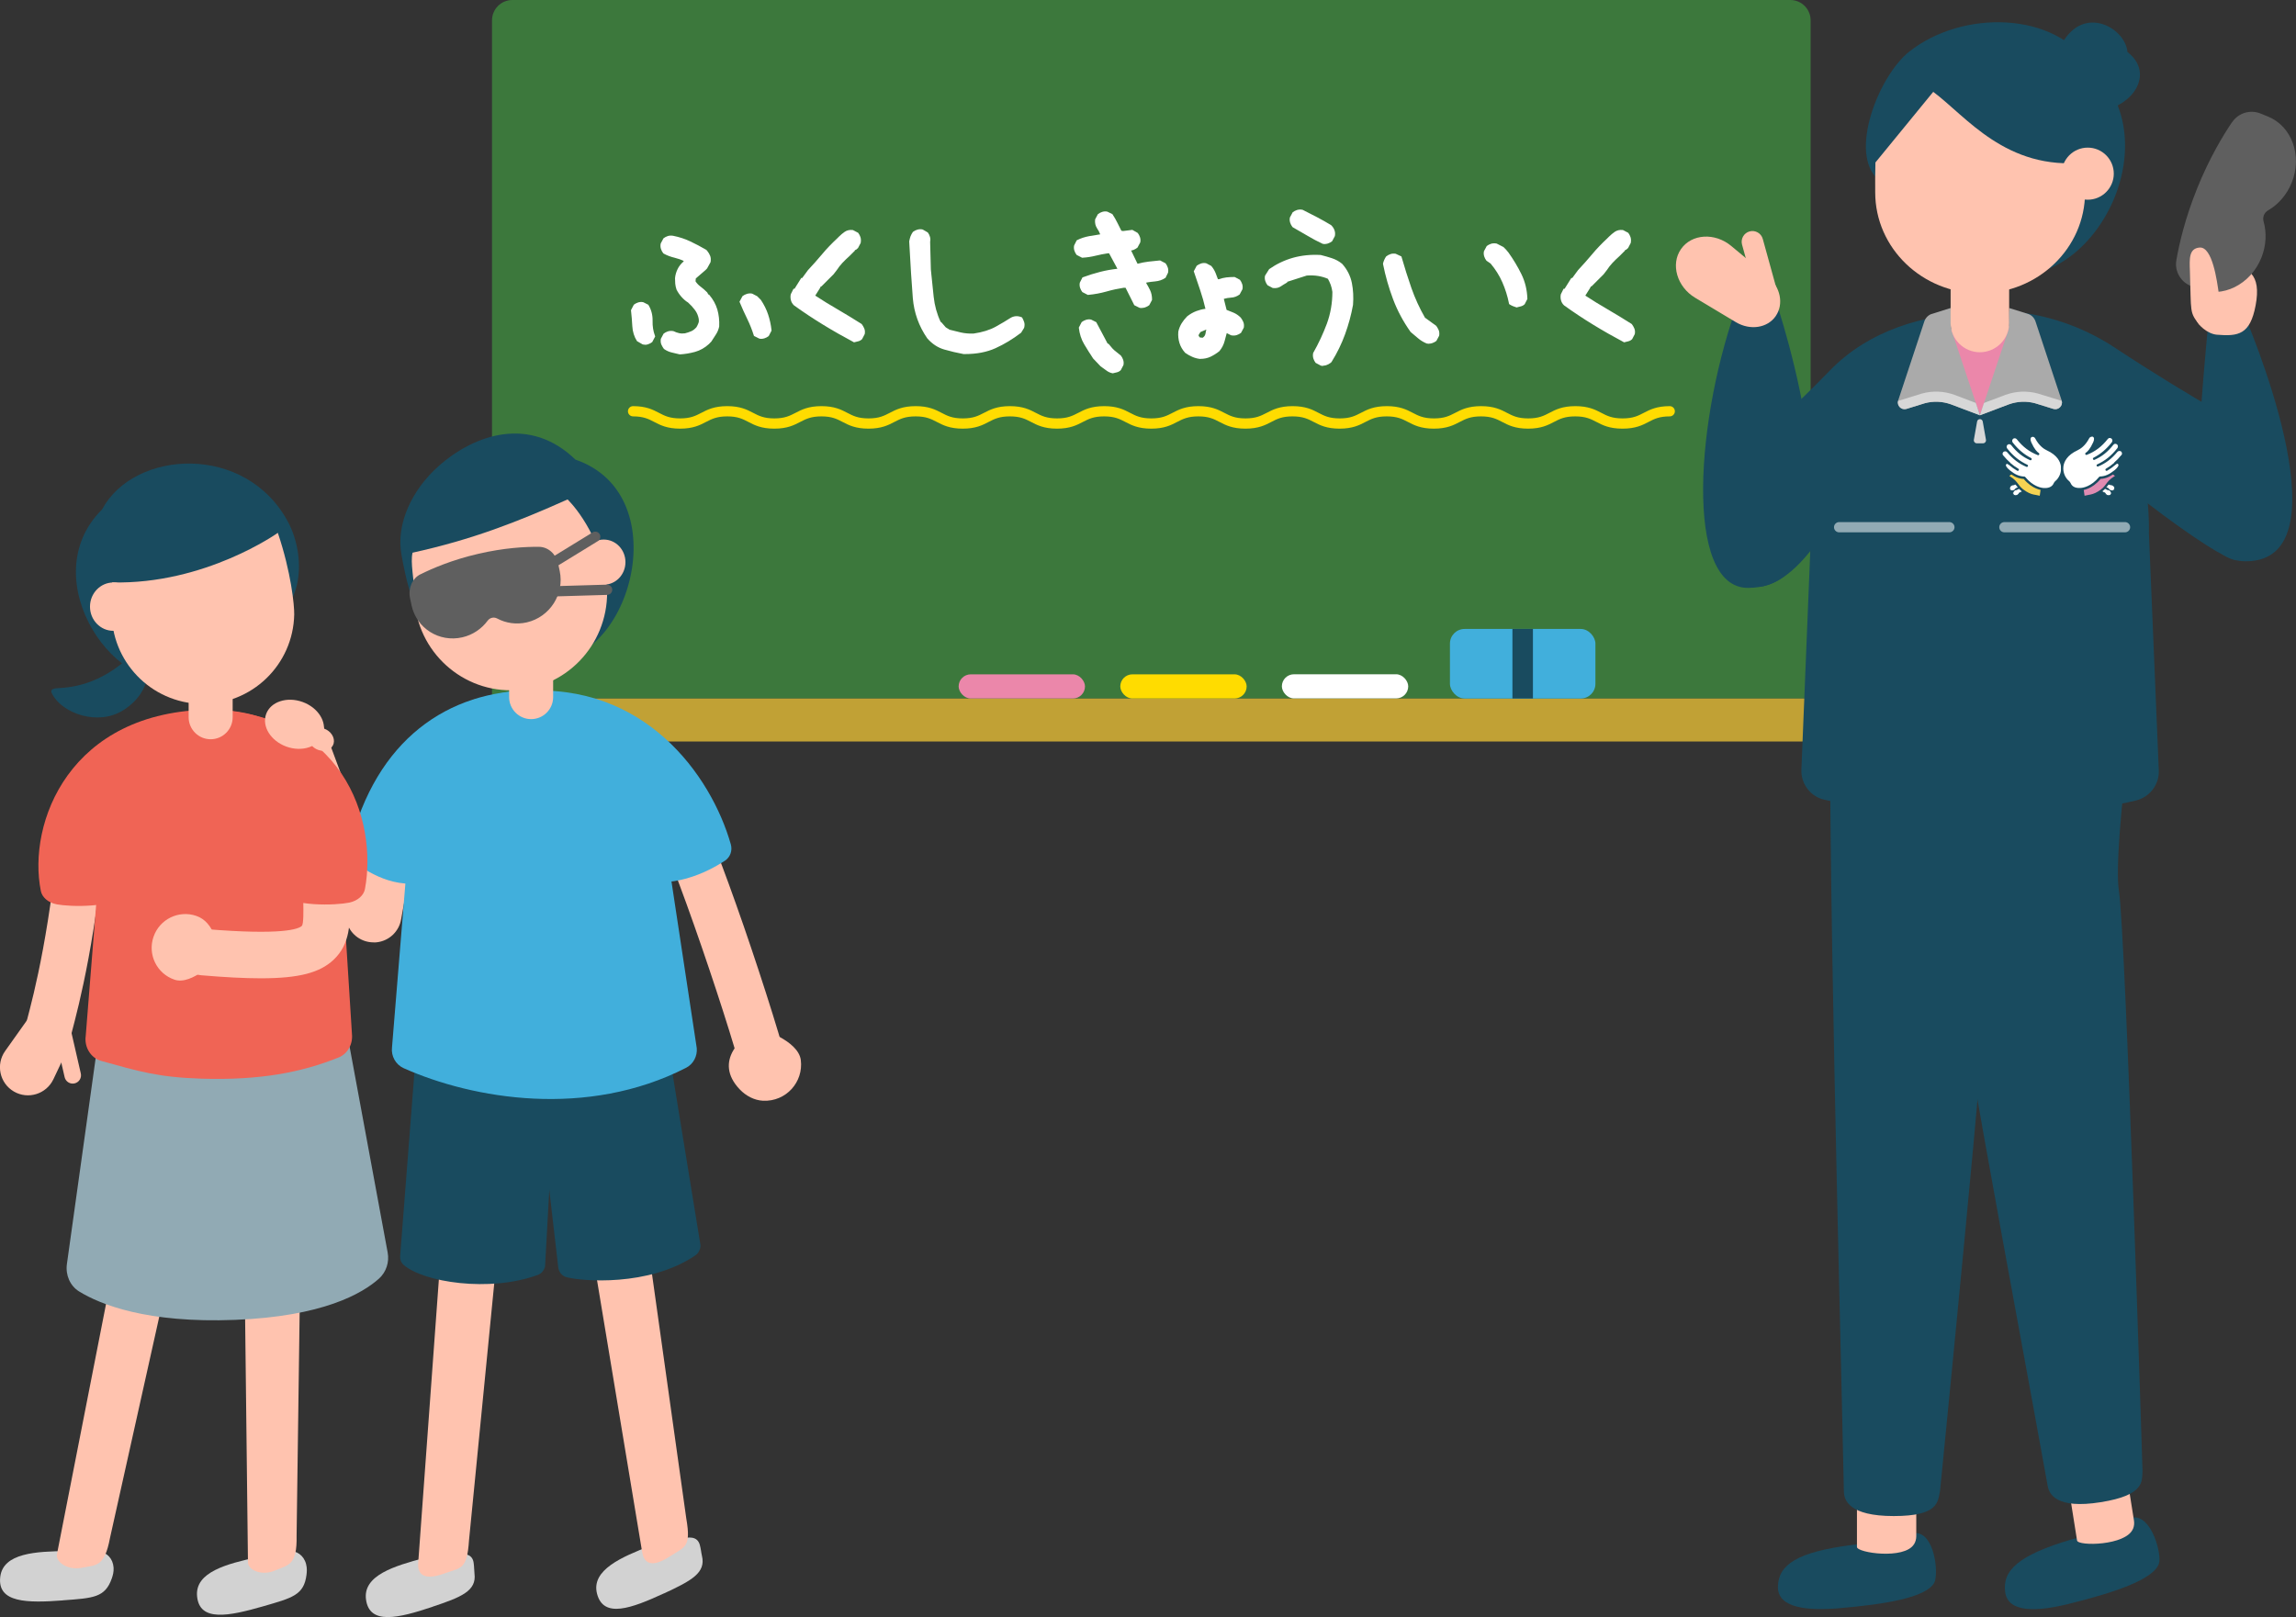 <?xml version="1.0" encoding="UTF-8"?>
<svg xmlns="http://www.w3.org/2000/svg" xmlns:xlink="http://www.w3.org/1999/xlink" id="_レイヤー_2" data-name="レイヤー_2" viewBox="0 0 318.16 224.12">
  <rect x="0" y="0" width="318.16" height="224.12" fill="#333333" stroke="none"/>
  <defs>
    <style>
      .cls-1 {
        fill: none;
      }

      .cls-2 {
        fill: #eb87aa;
      }

      .cls-3 {
        fill: #c1a135;
      }

      .cls-4 {
        fill: #ffc3af;
      }

      .cls-5 {
        fill: #5f5f5f;
      }

      .cls-6 {
        fill: #d2d2d2;
      }

      .cls-7 {
        fill: #aaa;
      }

      .cls-8 {
        fill: #f5d352;
      }

      .cls-9 {
        fill: #f06455;
      }

      .cls-10 {
        clip-path: url(#clippath-1);
      }

      .cls-11 {
        fill: #41afdc;
      }

      .cls-12 {
        fill: #d7d7d7;
      }

      .cls-13 {
        fill: #3c783c;
      }

      .cls-14 {
        fill: #fff;
      }

      .cls-15 {
        fill: #df8bb1;
      }

      .cls-16 {
        fill: #194b5f;
      }

      .cls-17 {
        fill: #91aab4;
      }

      .cls-18 {
        clip-path: url(#clippath);
      }

      .cls-19 {
        fill: #ffdc00;
      }
    </style>
    <clipPath id="clippath">
      <path class="cls-1" d="M274.36,57.55l-3.92-11.73c-.05-.18-.07-.37-.08-.56l-.06-2.57-2.71.85c-.47.19-.82.6-.96,1.09l-3.61,10.91c-.19.69.45,1.33,1.14,1.14l2.55-.79c1.2-.33,2.47-.27,3.64.15l4.02,1.52Z"></path>
    </clipPath>
    <clipPath id="clippath-1">
      <path class="cls-1" d="M274.36,57.55l3.92-11.73c.05-.18.07-.37.08-.56l.06-2.57,2.71.85c.47.19.82.6.96,1.09l3.61,10.91c.19.69-.45,1.33-1.14,1.14l-2.55-.79c-1.2-.33-2.47-.27-3.64.15l-4.02,1.52Z"></path>
    </clipPath>
  </defs>
  <g id="_イラスト" data-name="イラスト">
    <g>
      <g>
        <g>
          <path class="cls-13" d="M68.19,0h182.71v93.99c0,1.56-1.26,2.82-2.82,2.82H71c-1.56,0-2.82-1.26-2.82-2.82V0h0Z" transform="translate(319.08 96.81) rotate(-180)"></path>
          <rect class="cls-3" x="63.77" y="96.81" width="191.55" height="5.96" rx="2.82" ry="2.82"></rect>
          <g>
            <g>
              <path class="cls-14" d="M89.13,47.53l-.68-.37c-.37-.58-.58-1.24-.62-1.98-.04-.74-.1-1.47-.19-2.17l.31-.62c.17-.12.34-.22.53-.28s.38-.07.59-.03l.62.31c.37.62.55,1.31.53,2.08-.02.76.09,1.48.34,2.14l-.31.62c-.17.12-.34.22-.53.28-.19.06-.38.07-.59.03ZM94.21,48.89c-.37-.08-.73-.17-1.08-.25-.35-.08-.67-.23-.96-.43-.12-.17-.23-.34-.31-.53-.08-.19-.1-.4-.06-.65l.31-.62c.17-.12.34-.22.53-.28s.4-.07.65-.03c.25.12.51.22.77.28s.57.07.9.03c.33-.08.64-.19.93-.31s.56-.33.81-.62c.12-.21.23-.41.31-.62.08-.21.1-.43.06-.68-.08-.5-.27-.94-.56-1.33-.29-.39-.62-.75-.99-1.08-.33-.21-.63-.46-.9-.77-.27-.31-.49-.63-.65-.96-.08-.25-.13-.5-.16-.74-.02-.25-.03-.5-.03-.74.04-.41.15-.81.34-1.18.19-.37.44-.7.77-.99l.19-.31c-.46-.25-.95-.43-1.49-.56-.54-.12-1.03-.31-1.49-.56-.12-.17-.22-.34-.28-.53-.06-.19-.07-.39-.03-.62l.31-.62c.17-.12.34-.22.53-.28s.4-.07.65-.03c.83.17,1.6.42,2.32.76.72.34,1.43.72,2.14,1.13v.12h.12c.17.21.29.41.37.62.08.21.1.45.06.74l-.43.81-.25.25-1.36,1.18-.06.56c.21.33.46.61.77.84.31.23.61.49.9.77l.19.37h.12c.5.58.85,1.22,1.05,1.92.21.7.29,1.47.25,2.29-.08.37-.23.71-.43,1.02-.21.31-.41.63-.62.96l-.31.31c-.54.5-1.15.84-1.83,1.02-.68.19-1.37.3-2.08.34ZM105.27,46.72l-.62-.31c-.25-.78-.55-1.55-.91-2.29-.36-.74-.71-1.51-1.04-2.29l.31-.62c.17-.12.35-.22.54-.28.2-.06.4-.07.6-.03l.62.31.5.5c.41.62.73,1.27.96,1.95.23.68.38,1.39.46,2.14l-.31.62c-.17.12-.34.22-.53.28-.19.06-.38.07-.59.03Z"></path>
              <path class="cls-14" d="M94.19,49.11h-.03c-.37-.09-.74-.17-1.09-.26-.38-.09-.72-.25-1.04-.47l-.05-.05c-.13-.18-.24-.37-.33-.57-.1-.23-.12-.49-.08-.77l.02-.06.37-.69c.18-.14.38-.24.59-.31.22-.07.47-.09.75-.04l.06.02c.23.12.48.2.73.26.24.06.52.07.82.03.29-.07.59-.17.87-.29.26-.11.5-.3.73-.56.1-.17.2-.37.27-.56.07-.17.08-.36.05-.57-.08-.46-.25-.88-.52-1.24-.28-.38-.6-.73-.96-1.05-.32-.19-.64-.47-.92-.79-.28-.32-.51-.66-.68-1-.1-.29-.15-.56-.18-.82-.02-.25-.03-.51-.03-.76.04-.46.17-.88.36-1.27s.46-.73.8-1.03l.05-.09c-.38-.19-.8-.33-1.24-.44-.55-.13-1.07-.32-1.54-.58l-.07-.06c-.14-.18-.24-.38-.31-.59-.07-.22-.09-.46-.04-.72l.02-.06.37-.69c.18-.14.38-.24.59-.31.22-.07.47-.09.75-.04.85.17,1.65.43,2.38.78.72.34,1.44.72,2.16,1.14l.1.06v.03s.08.08.08.08c.18.22.31.45.4.67.1.24.12.53.07.85l-.02.07-.47.85-.25.25-1.31,1.13-.04.4c.18.28.41.52.68.72.31.23.62.5.92.8l.04.05.13.26h.09l.06.07c.51.6.88,1.27,1.1,2,.21.72.3,1.52.26,2.36-.09.43-.25.8-.47,1.13-.21.31-.41.63-.62.96l-.34.35c-.57.52-1.21.88-1.92,1.08-.69.19-1.41.31-2.12.35h-.03ZM92.32,48.06c.26.18.55.31.86.38.34.08.69.16,1.05.24.67-.04,1.35-.15,2-.33.64-.18,1.23-.5,1.74-.97l.3-.3c.18-.29.39-.62.59-.93.19-.29.33-.61.4-.95.03-.76-.05-1.51-.25-2.19-.19-.64-.51-1.24-.95-1.77h-.16l-.23-.46c-.27-.27-.56-.52-.85-.73-.33-.24-.61-.54-.83-.9l-.04-.06.08-.71,1.64-1.45.4-.74c.03-.23.01-.44-.05-.6-.06-.16-.16-.32-.28-.49h-.23v-.21c-.67-.39-1.35-.75-2.02-1.06-.7-.33-1.47-.58-2.28-.74-.2-.03-.39-.03-.54.02-.15.05-.29.12-.43.22l-.27.55c-.03.18-.02.34.03.48.05.15.12.3.22.43.42.23.89.4,1.39.51.55.13,1.07.32,1.54.58l.19.1-.34.55c-.31.27-.55.58-.72.93-.17.35-.28.72-.32,1.1,0,.22.01.46.03.7.02.23.07.46.14.69.15.29.35.59.61.89.25.29.54.54.85.73.41.36.75.74,1.05,1.14.31.42.51.9.6,1.42.05.29.02.55-.08.8-.08.21-.19.43-.32.65-.29.34-.59.57-.9.71-.3.13-.62.24-.96.32-.38.05-.71.04-1-.03-.27-.06-.54-.16-.79-.28-.2-.03-.38-.02-.52.03-.15.05-.29.12-.43.22l-.27.54c-.03.19-.01.36.05.5.07.16.16.31.27.46ZM89.37,47.77c-.09,0-.19,0-.28-.03l-.06-.02-.76-.44c-.39-.61-.61-1.31-.65-2.08-.04-.74-.1-1.47-.18-2.16v-.06s.39-.75.39-.75c.18-.14.38-.24.59-.31.22-.07.46-.09.7-.04l.05.02.67.34.03.05c.39.65.58,1.39.56,2.19-.02.73.09,1.43.33,2.06l.03.09-.41.78c-.18.14-.38.24-.59.31-.13.04-.27.07-.41.07ZM89.2,47.33c.16.03.3.02.45-.03.15-.05.29-.12.43-.22l.25-.49c-.23-.66-.34-1.37-.32-2.13.02-.7-.14-1.34-.47-1.91l-.54-.27c-.16-.03-.31-.02-.45.03-.15.05-.29.12-.43.22l-.26.52c.08.68.14,1.39.18,2.12.04.68.23,1.3.56,1.83l.6.33ZM105.51,46.96c-.09,0-.19,0-.28-.03l-.05-.02-.7-.35-.03-.09c-.24-.76-.54-1.52-.9-2.26-.37-.75-.72-1.53-1.04-2.3l-.04-.09.42-.78c.18-.14.39-.24.61-.31.23-.07.47-.08.71-.04l.05.02.67.35.5.5c.45.67.78,1.34,1.01,2.03.23.69.39,1.43.47,2.18v.06s-.39.75-.39.75c-.18.14-.38.24-.59.31-.13.04-.27.07-.41.07ZM105.34,46.52c.16.03.31.02.45-.03.15-.05.29-.12.43-.22l.26-.52c-.08-.7-.23-1.39-.45-2.03-.22-.66-.54-1.3-.94-1.9l-.45-.44-.56-.28c-.16-.03-.32-.02-.47.03-.16.05-.3.12-.44.22l-.24.49c.31.74.65,1.47,1,2.19.35.73.66,1.48.9,2.23l.51.26Z"></path>
            </g>
            <g>
              <path class="cls-14" d="M118.37,47.22c-1.4-.74-2.8-1.54-4.18-2.39-1.38-.85-2.74-1.74-4.06-2.69-.17-.17-.28-.36-.34-.59-.06-.23-.07-.46-.03-.71l.31-.62h.12l.93-1.49h.12l.87-1.18c.66-.7,1.31-1.44,1.95-2.2.64-.76,1.33-1.49,2.08-2.17l.25-.25c.25-.25.51-.46.77-.65.27-.19.59-.26.96-.22l.62.31c.12.17.22.34.28.53.06.19.07.41.03.68l-.31.62-.19.19-.31.12v.12l-.43.43-.25.25c-.37.33-.7.65-.99.96-.29.31-.56.65-.8,1.02l-.43.56-.43.43-.43.43-.43.43-.31.31h-.12l-.19.37-.74,1.18c1.07.7,2.16,1.37,3.25,2.01,1.09.64,2.2,1.31,3.31,2.01.12.17.23.34.31.53.08.19.1.4.06.65l-.31.62c-.12.12-.27.21-.43.25-.17.04-.33.08-.5.12Z"></path>
              <path class="cls-14" d="M118.35,47.45l-.07-.04c-1.41-.75-2.82-1.55-4.19-2.39-1.38-.84-2.75-1.75-4.07-2.7-.22-.21-.35-.44-.42-.7-.07-.26-.08-.53-.03-.8l.02-.06.37-.74h.14l.93-1.49h.13l.8-1.09c.67-.71,1.32-1.45,1.96-2.21.64-.77,1.35-1.5,2.09-2.19l.24-.24c.26-.26.53-.48.8-.67.31-.21.68-.3,1.1-.25l.07.02.7.37c.14.19.24.38.31.59.07.22.09.47.04.78l-.02.06-.35.67-.26.23-.18.07v.07l-.74.74c-.38.34-.71.66-.99.96-.28.3-.54.63-.78,1l-.44.57-1.69,1.69h-.08l-.13.25-.64,1.02c1.01.66,2.04,1.3,3.07,1.89,1.08.63,2.2,1.31,3.32,2.02l.06.05c.13.18.25.37.33.57.1.22.13.48.08.77l-.02.06-.35.67c-.15.15-.33.25-.53.3l-.57.14ZM109.97,40.9c-.03.2-.02.4.03.59.05.19.15.35.29.49,1.29.92,2.65,1.83,4.02,2.66,1.34.82,2.72,1.61,4.1,2.34l.42-.1c.12-.03.22-.09.31-.17l.28-.56c.03-.19.01-.36-.05-.5-.07-.16-.16-.31-.26-.46-1.11-.7-2.21-1.37-3.27-1.99-1.09-.64-2.19-1.31-3.26-2.02l-.17-.11.85-1.35.23-.47h.17l1.55-1.55.42-.54c.25-.37.52-.72.82-1.04.29-.31.63-.64,1-.97l.61-.65v-.14l.4-.16.13-.13.28-.56c.03-.22.02-.41-.03-.55-.05-.15-.12-.29-.22-.43l-.54-.27c-.31-.03-.56.03-.78.18-.26.18-.51.39-.75.63l-.25.25c-.74.68-1.43,1.4-2.06,2.15-.64.77-1.3,1.51-1.96,2.21l-.92,1.24h-.11l-.93,1.49h-.11l-.24.47Z"></path>
            </g>
            <g>
              <path class="cls-14" d="M133.55,48.86c-.91-.17-1.79-.37-2.65-.62-.86-.25-1.61-.74-2.25-1.49-1.14-1.65-1.79-3.47-1.95-5.45-.17-1.98-.33-4.6-.5-7.87.04-.21.1-.41.17-.6.07-.2.17-.38.29-.54.17-.12.34-.21.54-.26.2-.05.39-.06.57-.02l.62.34c.12.17.21.35.26.54.05.2.06.39.02.57l.09,3.9c.12,1.26.25,2.52.39,3.79.13,1.27.47,2.47,1.01,3.61l.12.06.46.53c.08.12.2.22.34.29.14.07.27.15.37.23.54.14,1.08.28,1.64.4.56.12,1.16.18,1.8.16,1.28-.19,2.34-.52,3.19-.99s1.5-.86,1.95-1.16c.45-.3.93-.35,1.42-.14.1.19.19.37.25.56.06.19.06.4,0,.65l-.34.59c-1.14.87-2.31,1.57-3.52,2.12-1.21.55-2.65.81-4.32.79Z"></path>
              <path class="cls-14" d="M133.73,49.07c-.06,0-.12,0-.18,0h-.04c-.91-.17-1.81-.38-2.67-.63-.89-.26-1.68-.78-2.35-1.55-1.17-1.69-1.83-3.56-2-5.57-.16-1.98-.33-4.63-.5-7.87.05-.27.11-.48.18-.69.08-.21.19-.41.32-.6l.04-.04c.19-.14.39-.24.62-.3.23-.06.45-.07.67-.02l.06.02.69.4c.14.19.24.39.3.61.06.23.07.45.02.67l.1,3.85c.12,1.24.25,2.51.39,3.78.13,1.22.45,2.38.96,3.47l.12.08.46.53c.08.12.17.19.28.25.14.07.27.15.37.23.52.14,1.05.27,1.59.39.54.12,1.13.17,1.74.15,1.23-.18,2.27-.5,3.09-.96.84-.47,1.5-.86,1.94-1.15.51-.34,1.06-.39,1.62-.16l.07.03.04.06c.11.2.2.4.26.59.07.22.08.48,0,.77l-.02.05-.4.65c-1.14.87-2.34,1.6-3.56,2.15-1.19.54-2.61.81-4.23.81ZM133.57,48.65c1.63.03,3.04-.24,4.21-.77,1.17-.53,2.33-1.23,3.44-2.07l.3-.53c.04-.19.04-.36,0-.5-.05-.15-.12-.3-.2-.46-.4-.15-.79-.1-1.16.15-.46.3-1.1.68-1.96,1.17s-1.96.83-3.26,1.02c-.67.02-1.3-.03-1.87-.16-.56-.12-1.11-.26-1.65-.4l-.08-.04c-.09-.07-.2-.14-.33-.21-.18-.09-.32-.21-.42-.37l-.42-.47-.15-.08-.03-.07c-.54-1.15-.89-2.39-1.03-3.68-.13-1.27-.26-2.54-.39-3.8l-.09-3.92c.04-.21.03-.36,0-.52-.04-.16-.11-.3-.2-.43l-.55-.3c-.14-.03-.29-.02-.44.02-.16.04-.31.11-.44.21-.1.14-.19.3-.25.46-.07.19-.12.38-.16.57.17,3.19.33,5.84.5,7.81.16,1.94.81,3.74,1.92,5.35.6.69,1.32,1.17,2.13,1.4.84.24,1.72.45,2.61.61Z"></path>
            </g>
            <g>
              <path class="cls-14" d="M157.95,42.45l-.62-.31-1.24-2.48h-.37c-.83.12-1.64.3-2.45.53-.8.23-1.64.38-2.51.46l-.62-.31c-.12-.17-.22-.34-.28-.53-.06-.19-.07-.38-.03-.59l.31-.62c.78-.29,1.58-.54,2.38-.74.81-.21,1.64-.35,2.51-.43v-.25l-1.24-2.29h-.31c-.58.08-1.16.2-1.73.34-.58.15-1.18.24-1.8.28l-.62-.31c-.12-.17-.22-.34-.28-.53-.06-.19-.07-.38-.03-.59l.31-.62c.5-.25,1.03-.42,1.61-.53.58-.1,1.16-.2,1.74-.28v-.12c-.12-.35-.29-.68-.5-.99-.21-.31-.29-.67-.25-1.08l.31-.62c.17-.12.34-.22.53-.28.19-.06.38-.07.59-.03l.62.31c.25.37.46.75.65,1.15.19.39.38.79.59,1.18l.37.06,1.24-.15.62.34c.12.17.22.34.28.53.06.19.07.38.03.59l-.31.62c-.17.12-.32.22-.46.28s-.32.09-.53.09v.19l.99,2.04h.25c.45-.12.94-.22,1.46-.28.52-.06,1.02-.11,1.52-.15l.62.31c.12.17.22.34.28.53.06.19.07.38.03.59l-.31.62c-.37.25-.79.39-1.27.43-.48.04-.94.1-1.39.19l-.06.31c.21.33.39.67.56,1.02.17.35.25.75.25,1.21l-.31.62c-.17.12-.34.22-.53.28s-.38.07-.59.03ZM154.23,51.53c-.29-.04-.57-.17-.84-.37s-.53-.39-.77-.56l-.99-1.05c-.41-.62-.82-1.26-1.21-1.94-.39-.67-.63-1.4-.71-2.18l.31-.62c.17-.12.34-.22.53-.28s.38-.07.59-.03l.62.31,1.61,3.04h.12l.5.59.25.25.93.74c.12.17.22.34.28.53.06.19.07.38.03.59l-.31.62c-.12.12-.27.21-.43.25-.17.04-.33.08-.5.12Z"></path>
              <path class="cls-14" d="M154.24,51.74h-.04c-.32-.05-.64-.19-.93-.42-.26-.2-.52-.39-.76-.55l-1.03-1.08c-.43-.65-.84-1.3-1.24-1.97-.41-.69-.65-1.46-.74-2.27v-.06s.39-.75.39-.75c.18-.14.38-.24.59-.31.22-.07.46-.09.7-.04l.05.02.68.34,1.58,2.98h.1l.56.66.23.23.95.77c.14.18.24.38.31.59.07.22.09.45.04.7l-.02.05-.35.67c-.15.15-.33.25-.53.3l-.54.13ZM149.92,45.46c.08.73.31,1.41.68,2.04.39.67.79,1.31,1.2,1.93l.97,1.03c.21.14.48.33.75.54.23.17.46.28.7.32l.45-.11c.12-.03.22-.08.31-.17l.28-.56c.03-.16.02-.31-.03-.45-.05-.16-.13-.31-.23-.45l-.91-.73-.26-.26-.47-.53h-.13l-1.64-3.09-.53-.27c-.16-.03-.31-.02-.45.03-.15.05-.29.12-.43.22l-.26.52ZM158.19,42.69c-.09,0-.19,0-.28-.03l-.05-.02-.68-.34-1.21-2.42h-.24c-.78.12-1.59.29-2.39.52-.81.23-1.67.39-2.55.47h-.06s-.75-.39-.75-.39c-.14-.18-.24-.38-.31-.59-.07-.22-.09-.46-.04-.7l.02-.05.35-.69.08-.03c.78-.29,1.59-.54,2.41-.75.75-.19,1.54-.33,2.35-.42h0s-1.15-2.14-1.15-2.14h-.18c-.54.08-1.11.19-1.68.33-.59.15-1.2.24-1.83.28h-.06s-.75-.39-.75-.39c-.14-.18-.24-.38-.31-.59-.07-.22-.09-.46-.04-.7l.02-.05.34-.68.06-.03c.51-.26,1.07-.44,1.67-.55.51-.09,1.02-.17,1.53-.25-.11-.29-.25-.56-.43-.82-.23-.35-.33-.76-.28-1.22l.02-.07.37-.69c.18-.14.38-.24.59-.31.22-.07.45-.09.7-.04l.05.02.67.33.03.05c.25.38.47.77.67,1.17.17.36.35.72.54,1.08l.24.04,1.28-.16.75.43c.14.18.24.38.31.59.07.22.09.45.04.7l-.02.05-.37.69c-.18.13-.35.24-.51.3-.11.05-.23.08-.37.1l.88,1.82h.09c.45-.12.94-.22,1.46-.28.52-.06,1.03-.11,1.53-.16h.06s.75.39.75.39c.14.18.24.38.31.59.07.22.09.45.04.7l-.02.05-.33.67-.05.03c-.4.27-.86.42-1.37.47-.42.04-.83.09-1.23.16l-.02.09c.19.31.37.64.53.97.18.38.27.81.27,1.3l-.02.09-.37.69c-.18.14-.38.24-.59.31-.13.04-.27.07-.41.07ZM158.01,42.25c.16.03.31.02.45-.03.15-.05.29-.12.43-.22l.26-.53c0-.4-.08-.76-.23-1.07-.16-.34-.35-.68-.55-1l-.04-.07.11-.53.14-.03c.46-.08.93-.15,1.41-.19.42-.04.79-.16,1.12-.37l.27-.54c.03-.16.02-.31-.03-.45-.05-.15-.12-.29-.22-.43l-.52-.26c-.47.04-.96.09-1.45.15-.5.06-.98.15-1.42.27h-.06s-.38,0-.38,0l-1.07-2.26v-.4h.21c.18,0,.33-.03.44-.08.12-.05.25-.13.38-.22l.27-.55c.03-.16.02-.31-.03-.45-.05-.15-.12-.29-.22-.43l-.52-.29-1.2.15-.51-.08-.05-.09c-.21-.39-.4-.79-.59-1.19-.17-.37-.38-.73-.6-1.07l-.54-.27c-.16-.03-.31-.02-.45.03-.15.05-.29.12-.43.22l-.27.54c-.03.35.04.65.22.91.22.32.39.67.52,1.04v.07s.01.31.01.31l-.18.03c-.58.08-1.15.17-1.73.28-.53.1-1.03.26-1.49.48l-.26.53c-.03.16-.02.31.03.45.05.15.12.29.22.43l.52.26c.58-.04,1.16-.13,1.7-.27.59-.15,1.18-.26,1.76-.34h.47s1.33,2.5,1.33,2.5v.44l-.19.02c-.85.08-1.69.23-2.48.43-.77.2-1.54.44-2.29.71l-.26.52c-.03.16-.02.31.03.45.05.15.12.29.22.43l.52.26c.83-.08,1.64-.23,2.41-.45.81-.23,1.65-.41,2.47-.53h.53s1.27,2.53,1.27,2.53l.53.27Z"></path>
            </g>
            <g>
              <path class="cls-14" d="M166.34,49.54c-.37-.04-.72-.13-1.05-.28-.33-.14-.64-.32-.93-.53-.33-.37-.57-.79-.71-1.25-.14-.46-.2-.97-.15-1.5.08-.37.23-.72.43-1.05.21-.33.45-.64.74-.93.37-.29.77-.52,1.21-.68.43-.17.88-.27,1.33-.31l.06-.19c-.21-.91-.45-1.79-.74-2.63s-.58-1.7-.87-2.57l.31-.62c.17-.12.34-.22.53-.28.19-.06.38-.07.59-.03l.62.31c.25.29.43.6.56.93.12.33.25.66.37.99h.31c.33-.12.67-.21,1.02-.25.35-.04.71-.06,1.08-.06l.62.31c.12.17.22.34.28.53.06.19.07.38.03.59l-.31.62c-.33.25-.69.38-1.08.4-.39.02-.77.09-1.15.22l-.06.19.43,1.67c.33.12.67.26,1.02.4.35.14.67.36.96.65.12.17.23.34.31.53.08.19.1.4.06.65l-.31.62c-.17.12-.34.22-.53.28-.19.06-.4.07-.65.03l-.62-.31-.06-.12h-.12c-.12.45-.25.92-.37,1.39-.12.48-.35.91-.68,1.3-.37.29-.75.53-1.15.71-.39.19-.84.28-1.33.28ZM166.89,46.91c.21-.17.33-.38.37-.65.04-.27.1-.53.19-.77h-.37l-.87.37c-.08.12-.17.25-.25.37-.08.12-.1.27-.06.43l.25.31.56.06.19-.12Z"></path>
              <path class="cls-14" d="M166.34,49.75h-.02c-.39-.04-.77-.14-1.12-.3-.34-.15-.67-.33-.97-.55-.38-.42-.64-.87-.79-1.36-.15-.49-.21-1.02-.16-1.58.09-.42.25-.8.46-1.15.21-.34.47-.67.77-.97.41-.32.83-.56,1.28-.73.4-.15.82-.26,1.25-.31h0c-.2-.87-.44-1.73-.72-2.55-.29-.85-.58-1.7-.87-2.57l-.03-.08.41-.77c.18-.14.38-.24.59-.31.22-.07.46-.09.7-.04l.05.02.68.36c.26.31.46.64.6.99l.32.85h.12c.33-.12.68-.2,1.04-.25.36-.04.73-.06,1.11-.06l.09.02.69.37c.14.18.24.38.31.59.07.22.09.45.04.7l-.02.05-.37.69c-.36.27-.77.42-1.2.44-.34.02-.67.08-.99.17v.02s.38,1.51.38,1.51c.3.11.61.24.93.37.38.16.72.39,1.03.7.15.2.26.39.35.59.1.23.12.48.08.77l-.02.06-.37.69c-.18.14-.38.24-.59.31-.22.07-.47.09-.75.04l-.06-.02-.58-.29c-.1.37-.2.74-.3,1.12-.13.5-.38.97-.72,1.38-.41.33-.81.57-1.22.77-.42.2-.9.3-1.42.3ZM165.88,37.63c.28.84.56,1.67.84,2.49.29.85.54,1.75.75,2.65v.06s-.11.37-.11.37h-.14c-.43.05-.86.15-1.28.31-.41.16-.8.38-1.15.65-.26.26-.5.56-.69.87-.19.31-.33.64-.41.99-.04.48.01.96.15,1.39.13.43.36.83.67,1.18.24.17.54.34.86.47.3.13.63.22.98.26.46,0,.87-.09,1.23-.26.38-.18.75-.41,1.11-.69.28-.34.49-.75.61-1.19.12-.48.25-.94.37-1.4l.04-.16h.41l.09.18.53.26c.2.03.38.02.52-.03.15-.05.29-.12.43-.22l.27-.54c.03-.19,0-.36-.05-.5-.08-.17-.17-.33-.29-.48-.25-.25-.55-.45-.87-.58-.35-.14-.69-.28-1.02-.4l-.1-.04-.48-1.84.12-.35.1-.03c.39-.13.79-.21,1.2-.23.33-.02.65-.13.93-.33l.27-.55c.03-.16.02-.31-.03-.45-.05-.15-.12-.29-.22-.43l-.53-.26c-.35,0-.69.02-1.01.06-.33.04-.66.12-.97.24h-.07s-.46.01-.46.01l-.42-1.13c-.11-.29-.28-.57-.49-.83l-.55-.28c-.16-.03-.31-.02-.45.03-.15.05-.29.12-.43.22l-.25.5ZM166.76,47.25l-.72-.08-.34-.46c-.06-.22-.03-.43.09-.6l.28-.42,1.01-.41h.67l-.09.28c-.08.24-.14.49-.18.74-.05.32-.2.58-.45.78h-.01s-.25.18-.25.18ZM166.26,46.77l.39.04.11-.08c.16-.13.25-.3.29-.51.03-.18.06-.36.11-.53h-.04l-.77.33-.21.32s-.06.11-.04.22l.16.2Z"></path>
            </g>
            <g>
              <path class="cls-14" d="M183.1,50.47l-.62-.31c-.12-.17-.22-.34-.28-.53-.06-.19-.07-.4-.03-.65.74-1.3,1.37-2.65,1.89-4.06.52-1.4.77-2.89.77-4.46-.04-.37-.12-.72-.25-1.05-.12-.33-.27-.64-.43-.93-.45-.21-.94-.35-1.46-.43-.52-.08-1.06-.1-1.64-.06l-2.91.93v.12c-.29.17-.56.33-.8.5-.25.17-.56.23-.93.19l-.62-.31c-.12-.17-.22-.34-.28-.53-.06-.19-.07-.38-.03-.59l.5-.81c.99-.7,2.08-1.22,3.25-1.55,1.18-.33,2.43-.45,3.75-.37.5.12.99.27,1.49.43.5.17.95.41,1.36.74.66.74,1.08,1.59,1.27,2.54.19.95.24,1.94.16,2.97-.25,1.36-.61,2.7-1.08,4.01-.48,1.31-1.08,2.57-1.83,3.76h-.12v.12c-.17.12-.34.22-.53.28-.19.06-.38.07-.59.03ZM183.34,33.59c-.7-.33-1.39-.7-2.08-1.1-.68-.4-1.35-.79-2.01-1.16-.12-.17-.22-.34-.28-.53-.06-.19-.07-.38-.03-.59l.31-.62c.17-.12.34-.22.53-.28.19-.06.4-.07.65-.03.66.33,1.32.67,1.98,1.02.66.35,1.3.71,1.92,1.08.17.17.29.36.37.57.08.22.1.45.06.7l-.31.62c-.17.12-.34.22-.53.28-.19.06-.38.07-.59.03Z"></path>
              <path class="cls-14" d="M183.34,50.71c-.09,0-.19,0-.29-.03l-.05-.02-.69-.37c-.14-.18-.24-.38-.31-.59-.07-.22-.09-.47-.04-.75l.03-.07c.73-1.28,1.36-2.64,1.88-4.03.5-1.37.76-2.85.76-4.39-.04-.33-.12-.67-.23-.98-.11-.29-.24-.57-.39-.84-.42-.18-.87-.31-1.34-.39-.5-.08-1.03-.1-1.59-.06l-2.71.87v.09l-.11.06c-.29.16-.55.33-.79.49-.29.19-.65.27-1.07.22l-.07-.02-.69-.37c-.14-.18-.24-.38-.31-.59-.07-.22-.09-.46-.04-.7l.03-.07.55-.87c1.01-.71,2.12-1.24,3.32-1.58,1.2-.33,2.48-.46,3.82-.38.54.13,1.04.28,1.54.44.52.17,1,.43,1.43.78.71.79,1.15,1.68,1.35,2.66.19.96.24,1.98.16,3.03-.25,1.39-.62,2.75-1.1,4.07-.48,1.32-1.1,2.6-1.85,3.8l-.09.12-.08.06c-.18.14-.38.24-.59.31-.13.04-.27.07-.41.07ZM183.16,50.27c.16.03.31.02.45-.03.13-.04.26-.11.38-.19v-.23h.22c.7-1.15,1.29-2.37,1.75-3.62.47-1.29.83-2.63,1.08-3.98.08-.99.03-1.97-.15-2.9-.18-.91-.59-1.73-1.22-2.44-.37-.29-.8-.53-1.27-.68-.49-.16-.99-.31-1.47-.43-1.25-.08-2.49.05-3.64.37-1.13.32-2.19.82-3.15,1.49l-.45.73c-.03.16-.02.3.03.44.05.15.12.29.22.43l.54.27c.3.03.55-.02.75-.15.22-.15.46-.29.71-.44v-.16l3.06-.98c.64-.05,1.21-.03,1.74.05.53.08,1.04.24,1.51.45l.06.03.03.06c.17.3.32.63.45.96.13.35.22.72.26,1.1,0,1.61-.26,3.14-.79,4.56-.51,1.4-1.15,2.76-1.88,4.06-.03.2-.02.37.03.51s.12.29.22.43l.55.27ZM183.59,33.83c-.09,0-.19-.01-.28-.03l-.05-.02c-.71-.33-1.41-.7-2.09-1.11-.68-.4-1.35-.79-2.01-1.16l-.07-.06c-.14-.18-.24-.38-.31-.59-.07-.22-.09-.46-.04-.7l.02-.05.37-.69c.18-.14.38-.24.59-.31.22-.07.47-.09.75-.04l.06.02c.66.33,1.32.67,1.99,1.02.67.35,1.32.72,1.93,1.09.23.22.37.44.46.68.1.25.12.52.07.81l-.02.06-.37.69c-.18.14-.38.24-.59.31-.13.04-.27.07-.41.07ZM183.41,33.39c.16.03.31.02.45-.03.15-.05.29-.12.43-.22l.27-.54c.03-.2.01-.38-.06-.56-.07-.19-.18-.35-.32-.5-.57-.33-1.21-.7-1.87-1.05-.65-.34-1.3-.68-1.95-1-.2-.03-.37-.02-.52.03-.15.05-.29.12-.43.22l-.27.55c-.03.16-.02.31.03.45.05.15.12.3.22.43.65.37,1.31.75,1.98,1.14.66.39,1.35.76,2.03,1.08Z"></path>
            </g>
            <g>
              <path class="cls-14" d="M197.79,47.41c-.41-.17-.79-.39-1.15-.68-.35-.29-.69-.58-1.02-.87-.99-1.4-1.78-2.89-2.37-4.46-.59-1.57-1.05-3.18-1.38-4.83.04-.17.09-.32.16-.46s.13-.28.22-.4c.17-.12.34-.22.53-.28s.38-.07.59-.03l.65.31c.41,1.45.87,2.88,1.36,4.31.5,1.42,1.14,2.82,1.92,4.18l1.55,1.12c.12.17.23.34.31.53.08.19.1.4.06.65l-.31.62c-.17.12-.34.22-.53.28s-.38.07-.59.03ZM210.21,42.39c-.17-.04-.33-.09-.48-.15-.15-.06-.29-.13-.42-.22-.21-1.03-.52-2.02-.93-2.97-.41-.95-.97-1.84-1.67-2.66l-.56-.37c-.12-.17-.22-.34-.28-.53-.06-.19-.07-.38-.03-.59l.31-.62c.17-.12.34-.22.53-.28s.4-.07.65-.03l.87.43.31.31.37.43c.68.95,1.27,1.93,1.77,2.94.5,1.01.76,2.12.81,3.31l-.31.62c-.12.12-.27.21-.43.25-.17.04-.33.08-.5.12Z"></path>
              <path class="cls-14" d="M198.03,47.64c-.09,0-.19,0-.29-.03h-.04c-.43-.18-.84-.42-1.2-.73-.35-.29-.7-.58-1.03-.87-1.03-1.45-1.84-2.97-2.43-4.54-.59-1.57-1.06-3.21-1.39-4.86v-.05s0-.05,0-.05c.04-.17.1-.34.17-.5.07-.16.15-.3.24-.44l.05-.05c.18-.14.38-.24.59-.31.22-.07.45-.08.7-.04l.79.37.03.09c.41,1.43.87,2.88,1.36,4.29.49,1.4,1.12,2.78,1.88,4.11l1.56,1.13c.13.18.24.37.33.57.1.22.12.48.08.77l-.02.06-.37.69c-.18.14-.38.24-.59.31-.13.04-.27.07-.41.07ZM197.85,47.2c.17.03.32.02.46-.03.15-.05.29-.12.43-.22l.27-.54c.03-.19.01-.36-.05-.5-.07-.16-.16-.31-.27-.46l-1.58-1.16c-.79-1.36-1.44-2.78-1.94-4.22-.49-1.39-.94-2.81-1.34-4.22l-.56-.27c-.13-.02-.28,0-.43.04-.15.05-.3.13-.44.23-.07.1-.13.22-.18.34-.05.12-.1.25-.13.39.33,1.62.78,3.21,1.36,4.75.58,1.54,1.37,3.03,2.34,4.41.29.25.63.54.98.83.33.27.69.48,1.07.64ZM210.21,42.61h-.05c-.17-.05-.34-.11-.51-.18-.17-.07-.32-.15-.46-.24l-.07-.05-.02-.09c-.2-1.01-.51-2-.92-2.93-.4-.92-.95-1.79-1.62-2.59l-.58-.4c-.14-.18-.24-.38-.31-.59-.07-.22-.09-.46-.04-.7l.02-.05.37-.69c.18-.14.38-.24.59-.31.22-.07.47-.09.75-.04l.06.02.92.47.31.31.38.45c.69.97,1.29,1.97,1.79,2.99.51,1.03.79,2.18.83,3.4v.05s-.37.72-.37.72c-.15.15-.33.25-.53.3l-.55.14ZM209.5,41.89c.09.06.2.11.31.15.13.05.26.1.4.13l.44-.11c.12-.03.22-.09.31-.17l.27-.54c-.05-1.14-.31-2.21-.78-3.18-.49-1-1.08-1.98-1.75-2.91l-.36-.42-.27-.27-.81-.4c-.2-.03-.37-.02-.52.03-.15.05-.29.12-.43.22l-.27.55c-.03.16-.02.31.03.45.05.15.13.3.23.44l.57.39c.71.84,1.29,1.75,1.71,2.72.41.93.72,1.92.92,2.93Z"></path>
            </g>
            <g>
              <path class="cls-14" d="M225.09,47.22c-1.4-.74-2.8-1.54-4.18-2.39-1.38-.85-2.74-1.74-4.06-2.69-.17-.17-.28-.36-.34-.59-.06-.23-.07-.46-.03-.71l.31-.62h.12l.93-1.49h.12l.87-1.18c.66-.7,1.31-1.44,1.95-2.2.64-.76,1.33-1.49,2.08-2.17l.25-.25c.25-.25.51-.46.77-.65.27-.19.59-.26.96-.22l.62.31c.12.17.22.34.28.53.06.19.07.41.03.68l-.31.62-.19.19-.31.12v.12l-.43.43-.25.25c-.37.33-.7.65-.99.96-.29.31-.56.65-.8,1.02l-.43.56-.43.43-.43.43-.43.43-.31.31h-.12l-.19.37-.74,1.18c1.07.7,2.16,1.37,3.25,2.01,1.09.64,2.2,1.31,3.31,2.01.12.17.23.34.31.53.08.19.1.4.06.65l-.31.62c-.12.12-.27.21-.43.25-.17.04-.33.08-.5.12Z"></path>
              <path class="cls-14" d="M225.06,47.45l-.07-.04c-1.41-.75-2.82-1.55-4.19-2.39-1.38-.84-2.75-1.75-4.07-2.7-.22-.21-.35-.44-.42-.7-.07-.26-.08-.53-.03-.8l.02-.06.37-.74h.14l.93-1.49h.13l.8-1.09c.67-.71,1.32-1.45,1.96-2.21.64-.77,1.35-1.5,2.09-2.19l.24-.24c.26-.26.53-.48.8-.67.31-.21.68-.3,1.1-.25l.07.02.7.37c.14.19.24.38.31.59.07.22.09.47.04.78l-.02.06-.35.67-.26.23-.18.07v.07l-.74.74c-.38.34-.71.66-.99.96-.28.3-.54.63-.78,1l-.44.57-1.69,1.69h-.08l-.13.25-.64,1.02c1.01.66,2.04,1.3,3.07,1.89,1.08.63,2.2,1.31,3.32,2.02l.06.05c.13.18.25.37.33.57.1.22.13.48.08.77l-.02.06-.35.67c-.15.15-.33.25-.53.3l-.57.14ZM216.68,40.9c-.03.2-.02.4.03.59.05.19.15.35.29.49,1.29.92,2.65,1.83,4.02,2.66,1.34.82,2.72,1.61,4.1,2.34l.42-.1c.12-.03.22-.09.31-.17l.28-.56c.03-.19.01-.36-.05-.5-.07-.16-.16-.31-.26-.46-1.11-.7-2.21-1.37-3.27-1.99-1.09-.64-2.19-1.31-3.26-2.02l-.17-.11.85-1.35.23-.47h.17l1.55-1.55.42-.54c.25-.37.52-.72.82-1.04.29-.31.63-.64,1-.97l.61-.65v-.14l.4-.16.13-.13.28-.56c.03-.22.02-.41-.03-.55-.05-.15-.12-.29-.22-.43l-.54-.27c-.31-.03-.56.03-.78.18-.26.18-.51.39-.75.63l-.25.25c-.74.68-1.43,1.4-2.06,2.15-.64.77-1.3,1.51-1.96,2.21l-.92,1.24h-.11l-.93,1.49h-.11l-.24.47Z"></path>
            </g>
          </g>
          <path class="cls-19" d="M224.82,59.41c-1.81,0-2.76-.49-3.6-.93-.79-.41-1.48-.77-2.94-.77s-2.15.36-2.94.77c-.84.44-1.79.93-3.59.93s-2.75-.49-3.59-.93c-.79-.41-1.48-.77-2.94-.77s-2.14.36-2.94.77c-.84.44-1.79.93-3.59.93s-2.75-.49-3.59-.93c-.79-.41-1.48-.77-2.94-.77s-2.14.36-2.94.77c-.84.44-1.79.93-3.59.93s-2.75-.49-3.59-.93c-.79-.41-1.48-.77-2.94-.77s-2.14.36-2.93.77c-.84.44-1.79.93-3.59.93s-2.75-.49-3.59-.93c-.79-.41-1.48-.77-2.93-.77s-2.14.36-2.94.77c-.84.44-1.79.93-3.59.93s-2.75-.49-3.59-.93c-.79-.41-1.48-.77-2.94-.77s-2.14.36-2.94.77c-.84.44-1.79.93-3.59.93s-2.75-.49-3.59-.93c-.79-.41-1.48-.77-2.94-.77s-2.14.36-2.94.77c-.84.44-1.79.93-3.59.93s-2.75-.49-3.59-.93c-.79-.41-1.48-.77-2.94-.77s-2.14.36-2.94.77c-.84.44-1.79.93-3.59.93s-2.75-.49-3.59-.93c-.79-.41-1.48-.77-2.93-.77s-2.14.36-2.94.77c-.84.44-1.79.93-3.59.93s-2.75-.49-3.59-.93c-.79-.41-1.48-.77-2.93-.77s-2.14.36-2.94.77c-.84.44-1.79.93-3.59.93s-2.75-.49-3.59-.93c-.79-.41-1.48-.77-2.93-.77-.39,0-.71-.32-.71-.71s.32-.71.71-.71c1.8,0,2.75.49,3.59.93.79.41,1.48.77,2.93.77s2.14-.36,2.94-.77c.84-.44,1.79-.93,3.59-.93s2.75.49,3.59.93c.79.41,1.48.77,2.93.77s2.14-.36,2.94-.77c.84-.44,1.79-.93,3.59-.93s2.75.49,3.59.93c.79.41,1.48.77,2.94.77s2.14-.36,2.94-.77c.84-.44,1.79-.93,3.59-.93s2.75.49,3.59.93c.79.41,1.48.77,2.94.77s2.14-.36,2.94-.77c.84-.44,1.79-.93,3.59-.93s2.75.49,3.59.93c.79.41,1.48.77,2.94.77s2.14-.36,2.94-.77c.84-.44,1.79-.93,3.59-.93s2.75.49,3.59.93c.79.41,1.48.77,2.94.77s2.14-.36,2.94-.77c.84-.44,1.79-.93,3.59-.93s2.75.49,3.59.93c.79.41,1.48.77,2.93.77s2.14-.36,2.94-.77c.84-.44,1.79-.93,3.59-.93s2.76.49,3.59.93c.79.41,1.48.77,2.94.77s2.14-.36,2.94-.77c.84-.44,1.79-.93,3.59-.93s2.75.49,3.59.93c.79.41,1.48.77,2.94.77s2.14-.36,2.94-.77c.84-.44,1.79-.93,3.59-.93s2.75.49,3.59.93c.79.41,1.48.77,2.94.77s2.15-.36,2.94-.77c.84-.44,1.79-.93,3.59-.93s2.76.49,3.6.93c.79.41,1.48.77,2.94.77s2.15-.36,2.94-.77c.84-.44,1.79-.93,3.6-.93.39,0,.71.32.71.71s-.32.71-.71.71c-1.46,0-2.15.36-2.94.77-.84.44-1.79.93-3.6.93Z"></path>
          <rect class="cls-14" x="177.64" y="93.46" width="17.51" height="3.35" rx="1.68" ry="1.68" transform="translate(372.78 190.26) rotate(-180)"></rect>
          <rect class="cls-19" x="155.24" y="93.46" width="17.51" height="3.35" rx="1.68" ry="1.68"></rect>
          <rect class="cls-2" x="132.84" y="93.46" width="17.51" height="3.35" rx="1.68" ry="1.68"></rect>
          <g>
            <rect class="cls-11" x="200.92" y="87.17" width="20.16" height="9.64" rx="2.03" ry="2.03" transform="translate(422 183.98) rotate(-180)"></rect>
            <rect class="cls-16" x="209.58" y="87.17" width="2.84" height="9.64" transform="translate(422 183.98) rotate(-180)"></rect>
          </g>
        </g>
        <path class="cls-16" d="M306.06,44.16c-1.97,21.2-3.04,34.35,5.88,33.6,13.33-1.11-.89-33.99-.89-33.99"></path>
        <path class="cls-4" d="M308.41,36.32c3.12.71,4.99,1.59,4.15,6.03-.76,4.01-2.38,4.29-5.36,4.04-1.33-.11-2.69-1.41-2.83-2.05-.35-1.56.55-2.8.46-3.81-.43-5.04,3.33-4.27,3.58-4.22Z"></path>
        <path class="cls-16" d="M274.36,43.26c4.06-.58,11.67.3,18.56,4.84,11.43,7.54,19.61,11.79,19.61,11.79l-2.64,17.76c-3.45-.59-17.71-12.11-17.71-12.11"></path>
        <path class="cls-16" d="M274.36,43.26h0c-13.23,0-23.7,13.91-23.41,30.7l-1.33,32.79c-.04,1.91,1.26,3.63,3.11,4.07,3.66.87,10.68,2.03,22.33,2.03,11.15,0,17.59-1.06,20.98-1.92,1.84-.47,3.15-2.16,3.11-4.07l-1.37-32.9c.29-16.78-10.19-30.69-23.41-30.69Z"></path>
        <g>
          <path class="cls-17" d="M294.47,73.78h-16.72c-.39,0-.71-.32-.71-.71s.32-.71.71-.71h16.72c.39,0,.71.32.71.71s-.32.71-.71.71Z"></path>
          <path class="cls-17" d="M270.13,73.78h-15.28c-.39,0-.71-.32-.71-.71s.32-.71.71-.71h15.28c.39,0,.71.32.71.71s-.32.71-.71.71Z"></path>
        </g>
        <path class="cls-16" d="M265.41,212.47c-5.81,3.21-3.5.98-8.74,1.65-7.66.98-10.25,2.75-10.3,5.79-.06,3.02,4.22,3.34,8.43,2.99,6.39-.54,12.09-1.47,13.23-3.53.64-1.16.1-6.9-2.62-6.9Z"></path>
        <path class="cls-4" d="M265.23,214.02c-1.33,2.18-7.91,1.19-7.91.39v-15.9h8.22s0,14.42,0,14.42c0,.39-.11.78-.31,1.1Z"></path>
        <path class="cls-16" d="M279.46,97.61s-3.89,29.27-3.89,35.32c0,6.05-6.74,73.74-6.74,73.74-.32,1.5-.2,3.45-6.41,3.45-6.21,0-6.88-2.21-6.91-3.38-.58-27.8-2.27-87.45-1.89-119.29"></path>
        <path class="cls-16" d="M295.5,210.34c-5.24,4.08-3.3,1.52-8.37,3-7.41,2.17-9.69,4.32-9.27,7.33.42,2.99,4.69,2.64,8.79,1.63,6.22-1.54,11.71-3.35,12.51-5.56.45-1.24-.99-6.83-3.66-6.41Z"></path>
        <path class="cls-4" d="M295.57,211.89c-.97,2.36-7.63,2.42-7.75,1.62l-2.49-15.7,8.12-1.29,2.26,14.24c.06.39.01.79-.13,1.13Z"></path>
        <path class="cls-16" d="M296.89,88.42s-4.22,29.05-3.27,35.03c.95,5.97,3.27,80.33,3.27,80.33-.08,1.53.35,3.44-5.79,4.42s-7.14-1.1-7.35-2.26c-4.93-27.37-12.42-66.34-17.04-97.84"></path>
        <path class="cls-16" d="M274.36,43.41c-7.7,0-15.49,2.45-20.8,7.95s-11.58,11.02-11.58,11.02l1.9,18.95c7.2-.96,13.14-15.69,13.14-15.69"></path>
        <path class="cls-2" d="M279.4,45.17c-.09,0-9.55.5-9.55.5l4.52,11.88,5.04-12.38Z"></path>
        <path class="cls-16" d="M241.04,41.41c-6.08,16.15-7.75,40.11,1.2,40.07,17.33-.08,3.81-39.89,3.81-39.89"></path>
        <path class="cls-4" d="M246.06,43.81h0c1.15-1.65.67-4.05-1.1-5.52l-5.06-4.2c-2.27-1.89-5.49-1.69-6.96.43h0c-1.47,2.11-.56,5.24,1.96,6.75l5.64,3.38c1.98,1.18,4.37.82,5.52-.83Z"></path>
        <path class="cls-4" d="M242.23,31.91h2.98v8.04c0,.82-.67,1.49-1.49,1.49h0c-.82,0-1.49-.67-1.49-1.49v-8.04h0Z" transform="translate(488.39 7.09) rotate(164.55)"></path>
        <path class="cls-16" d="M277.35,37.84c12.43,2.92,23.86-18.24,12.38-28.56-4.88-7.75-17.79-7.97-25.17-2.12-4.21,3.34-8.46,14.05-4.29,17.73"></path>
        <circle class="cls-4" cx="289.3" cy="24.07" r="3.61"></circle>
        <path class="cls-4" d="M288.9,22.52c.05,1.74.03,2.76.03,4.14,0,7.73-6.51,14-14.54,14s-14.54-6.27-14.54-14c0-1.39-.02-2.37.03-4.14,0,0,3.11-3.81,8.01-9.79,4.58,3.4,10.08,10.93,21,9.79Z"></path>
        <path class="cls-7" d="M274.36,57.55l-3.92-11.73c-.05-.18-.07-.37-.08-.56l-.06-2.57-2.71.85c-.47.19-.82.6-.96,1.09l-3.61,10.91c-.19.69.45,1.33,1.14,1.14l2.55-.79c1.2-.33,2.47-.27,3.64.15l4.02,1.52Z"></path>
        <path class="cls-7" d="M274.36,57.55l3.92-11.73c.05-.18.07-.37.08-.56l.06-2.57,2.71.85c.47.19.82.6.96,1.09l3.61,10.91c.19.69-.45,1.33-1.14,1.14l-2.55-.79c-1.2-.33-2.47-.27-3.64.15l-4.02,1.52Z"></path>
        <path class="cls-4" d="M274.36,37.71h0c2.24,0,4.06,1.82,4.06,4.06v7.05h-8.11v-7.05c0-2.24,1.82-4.06,4.06-4.06Z" transform="translate(548.72 86.53) rotate(180)"></path>
        <path class="cls-5" d="M309.33,16.91c.86-1.26,2.49-1.75,3.91-1.18l1.03.42h0c3.32,1.34,4.8,5.46,3.29,9.18-.69,1.7-1.87,3.02-3.27,3.83-.54.31-.79.94-.62,1.54.44,1.56.37,3.33-.31,5.03-1.51,3.73-5.42,5.66-8.75,4.32l-1.03-.42c-1.42-.57-2.26-2.06-2-3.56.39-2.25,1.2-5.79,2.89-9.98,1.69-4.19,3.57-7.3,4.85-9.19Z"></path>
        <path class="cls-16" d="M294.8,7.2c-.25-3.27-6.01-6.68-9.09-1.13-3.09,5.56-4.46,7.96,1.55,9.26,6.96,1.5,12.12-4.59,7.54-8.13Z"></path>
        <path class="cls-4" d="M307.46,40.65c-.24-1.66-.87-6.5-2.67-6.34-1.49.13-1.39,1.59-1.33,3.26.2,5.83-.12,5.66,1.39,7.53"></path>
        <g>
          <path class="cls-4" d="M51.76,130.61c-1.61,0-3.06-1-3.62-2.53l-9.65-25.91c-.62-1.66.23-3.52,1.89-4.14,1.66-.62,3.52.23,4.14,1.89l6.4,17.19.38-2.07c.32-1.75,2-2.91,3.74-2.59,1.75.32,2.91,1.99,2.59,3.74l-2.04,11.18c-.27,1.71-1.65,3.04-3.39,3.23-.15.02-.29.02-.43.02ZM49.23,126.41s0,0,0,0c0,0,0,0,0,0ZM54.16,125.82v.02s0-.01,0-.02Z"></path>
          <path class="cls-11" d="M66.48,110.97l7.45-15.3c-11.85.03-21.81,6.79-25.47,21.62-.22.88.02,1.8.76,2.32,2.26,1.57,6.19,4.05,11.34,2.25"></path>
          <path class="cls-6" d="M59.93,222.7c-4.71,1.57-8.72,2.56-9.21-1-.47-3.38,4.02-4.68,8.05-5.76,1.44-.39,2.59-.41,4.37-.54,1.02-.07,2.29-.17,2.49,1.18.09.61.07,1.11.12,1.52.31,2.4-1.83,3.26-5.82,4.59Z"></path>
          <path class="cls-4" d="M61.59,218.08c-3.37,1.22-3.71-.38-3.64-1.45l3.06-41.98,7.78.16-3.8,38.7c-.27,4.1-1.13,3.75-3.4,4.56Z"></path>
          <path class="cls-16" d="M58.23,138.29l-2.78,35.78c-.04.46.12.92.47,1.23,2.73,2.41,11.92,3.86,18.61,1.4.49-.18.88-.64,1-1.18l1.77-32.02"></path>
          <path class="cls-6" d="M92,220.84c-4.51,2.08-8.38,3.51-9.27.04-.84-3.3,3.47-5.1,7.36-6.62,1.39-.54,2.52-.7,4.28-1.02,1.01-.18,2.25-.42,2.61.9.16.6.19,1.09.29,1.5.57,2.35-1.45,3.44-5.27,5.21Z"></path>
          <path class="cls-4" d="M92.86,215.69c-2.99,1.97-3.69.51-3.87-.55l-6.89-41.52,7.6-1.67,5.4,38.51c.7,4.05-.22,3.91-2.23,5.23Z"></path>
          <path class="cls-6" d="M36.47,222.63c-4.77,1.37-8.82,2.19-9.16-1.38-.33-3.39,4.21-4.51,8.28-5.42,1.45-.33,2.68-.83,4.46-.88,1.02-.03,2.02.56,2.36,1.81.16.6.11,1.11.06,1.52-.36,2.8-1.96,3.18-6,4.35Z"></path>
          <path class="cls-4" d="M38.11,217.67c-1.86.79-3.72-.06-3.75-1.13l-.49-42.09,7.76-.49-.53,38.88c.08,4.11-1.09,4.03-3,4.83Z"></path>
          <path class="cls-6" d="M8.72,221.81c-4.95.37-9.08.35-8.69-3.22.37-3.39,5.04-3.56,9.21-3.62,1.49-.02,2.79-.26,4.55.05,1.01.18,1.86.96,1.95,2.25.04.62-.12,1.11-.25,1.5-.93,2.66-2.57,2.72-6.76,3.03Z"></path>
          <path class="cls-4" d="M11.33,217.29c-1.99.39-3.63-.82-3.44-1.87l8.1-41.3,7.7,1.1-8.45,37.95c-.76,4.04-1.89,3.72-3.92,4.12Z"></path>
          <path class="cls-16" d="M73.33,140.81l4.02,34.77c.06.69.51,1.26,1.14,1.43,2.07.57,11.44,1.36,17.87-3.02.44-.3.71-.84.71-1.4l-5.16-31.68"></path>
          <path class="cls-11" d="M96.55,145.26l-4.71-31.04c-2.66-9.87-6.61-18.4-17.91-18.55-11.3-.14-14.88,7.63-16.76,14.6l-2.85,34.9c-.14,1.21.51,2.38,1.62,2.88,9.6,4.28,25.4,6.98,39.14-.06,1-.51,1.57-1.62,1.47-2.73Z"></path>
          <path class="cls-4" d="M103.09,150.15c-.84-4.72-10.48-33.44-12.76-36.41,0,0,.1.13.3.28l3.96-5.07c.9.7,2.4,1.88,8.47,19.41,2.72,7.88,5.85,17.76,6.37,20.65l-6.33,1.13Z"></path>
          <path class="cls-4" d="M110.97,146.92c-.35-2.75-5.6-4.34-5.6-4.34-2.5.84-6.64,4.48-2.84,8.43.85.88,1.99,1.49,3.21,1.55,3.2.14,5.61-2.6,5.23-5.64Z"></path>
          <path class="cls-16" d="M75.25,91.49c11.78,1.55,18.95-22.81,4.49-27.79-6.3-6.1-13.91-3.56-18.94.88-3.69,3.26-5.95,8.01-5.17,12.29.48,2.65,1.65,9.13,5.41,13.6"></path>
          <ellipse class="cls-4" cx="83.66" cy="77.91" rx="3.01" ry="3.13"></ellipse>
          <path class="cls-4" d="M83.95,79.8c.06,1.68.17.9.18,2.23.06,7.47-5.88,13.58-13.26,13.64s-13.46-5.95-13.46-13.42c0-1.83-.58-4.29-.24-5.65,8.25-1.81,14.48-4.25,21.48-7.38,0,0,3.94,3.72,5.31,10.58Z"></path>
          <path class="cls-11" d="M78.03,111.16l-5.53-15.37c16.8-1.27,26.04,11.65,28.77,21.23.25.87-.08,1.8-.84,2.29-2.31,1.5-7.57,4.25-12.66,2.28"></path>
          <path class="cls-5" d="M58.25,79.6c-1.13.57-1.72,1.95-1.43,3.31l.21.99h0c.69,3.19,3.84,5.17,7.04,4.43,1.46-.34,2.67-1.18,3.5-2.3.32-.43.86-.55,1.32-.31,1.21.65,2.66.87,4.11.54,3.2-.74,5.24-3.93,4.56-7.12l-.21-.99c-.29-1.36-1.39-2.35-2.65-2.36-1.87-.02-4.84.13-8.43.97-3.6.83-6.34,2.01-8.03,2.85Z"></path>
          <path class="cls-5" d="M75.03,79.68c-.24,0-.47-.12-.61-.34-.2-.33-.1-.77.23-.97l7.47-4.58c.33-.21.77-.1.97.23.2.33.1.77-.23.97l-7.47,4.58c-.12.07-.24.1-.37.1Z"></path>
          <path class="cls-5" d="M75.93,82.69c-.38,0-.7-.3-.71-.69-.01-.39.3-.72.69-.73l8.2-.24c.38.01.72.3.73.69.01.39-.3.72-.69.73l-8.2.24h-.02Z"></path>
          <path class="cls-4" d="M70.55,91.92h6.1v4.7c0,1.68-1.37,3.05-3.05,3.05h0c-1.68,0-3.05-1.37-3.05-3.05v-4.7h0Z"></path>
          <path class="cls-16" d="M20.51,91.53s.91,4.08-3.34,6.85c-3.58,2.33-8.51.46-9.89-2.11-.15-.28-.51-.84.69-.89,2.38-.1,6.69-.72,11.05-5.42"></path>
          <path class="cls-4" d="M6.42,147.06c-.26,0-.52-.03-.78-.1-1.72-.43-2.77-2.18-2.34-3.9.1-.38.21-.83.35-1.34,1.11-4.2,3.42-12.94,4.87-30.04.15-1.77,1.71-3.08,3.48-2.93,1.77.15,3.08,1.71,2.93,3.48-1.5,17.66-3.91,26.76-5.06,31.14-.13.48-.24.9-.33,1.26-.37,1.46-1.68,2.44-3.12,2.44Z"></path>
          <g>
            <path class="cls-4" d="M8.21,140.54h0c1.54.9,2.14,2.83,1.37,4.44l-2.18,4.6c-.98,2.06-3.51,2.85-5.48,1.7h0c-1.97-1.15-2.53-3.75-1.21-5.61l2.95-4.15c1.03-1.45,3-1.88,4.54-.98Z"></path>
            <path class="cls-4" d="M9.52,142.88h0c.64,0,1.15.52,1.15,1.15v6.22h-2.3v-6.22c0-.64.52-1.15,1.15-1.15Z" transform="translate(51.56 287.29) rotate(167.08)"></path>
          </g>
          <path class="cls-17" d="M13.75,143.11l-4.48,32.09c-.21,1.51.44,3.02,1.69,3.79,2.91,1.79,9.36,4.43,21.64,3.94,12.14-.48,17.61-3.65,19.92-5.72.99-.89,1.45-2.27,1.2-3.61l-6.08-32.89c-6.14,2.92-13.13,4.57-20.54,4.57-5.57,0-8.43-.48-13.34-2.18Z"></path>
          <path class="cls-9" d="M29.31,98.35c-8.65-.11-13.12,6.59-14.84,12.66l-2.59,32.55c-.23,1.58.71,3.09,2.17,3.49,5.12,1.42,7.9,2.27,13.86,2.45,8.1.25,13.85-.86,19.02-2.94,1.25-.5,1.99-1.86,1.84-3.26l-1.89-30.02c-2.8-8.51-6.19-14.79-17.57-14.93Z"></path>
          <path class="cls-16" d="M25.95,93.89c-9.66,3.53-21.53-13.66-11.8-23.29,4.41-8.28,19.96-9.26,25.81,1.83,2.31,4.39,2.53,12.29-4.09,14.36"></path>
          <path class="cls-4" d="M15.54,80.72c-.07,1.57-.03,2.69-.06,3.94-.13,6.99,5.43,12.76,12.41,12.9,6.98.14,12.75-5.42,12.88-12.41.02-1.23-.41-5.78-2.27-11.3,0,0-10.07,7.18-22.96,6.87Z"></path>
          <g>
            <path class="cls-4" d="M36.15,135.59c-2.27,0-4.98-.14-8.26-.42-1.77-.15-3.09-1.7-2.94-3.47.15-1.77,1.72-3.09,3.47-2.94,10.73.89,12.95,0,13.4-.43.26-.24.23-2.07.21-3.17-.02-.99-.04-2.12.03-3.36.09-1.77,1.62-3.14,3.38-3.05,1.77.09,3.14,1.6,3.05,3.38-.05,1.03-.04,2-.02,2.93.05,2.84.09,5.77-2.25,7.97-1.89,1.77-4.73,2.56-10.07,2.56Z"></path>
            <path class="cls-4" d="M24.18,135.78c2.44.84,5.93-2.91,5.93-2.91.24-1.83-.46-5.1-2.91-5.93-2.44-.84-5.1.46-5.93,2.91-.84,2.44.46,5.1,2.91,5.93Z"></path>
          </g>
          <path class="cls-9" d="M33.15,108.22l-5.19-9.86c19.73-.11,24.38,15.47,22.61,24.86-.16.85-.97,1.63-2.18,1.88-1.8.37-7.89.64-9.94-1.34"></path>
          <path class="cls-9" d="M22.89,108.28l6.42-9.93c-19.73.14-25.54,15.77-23.65,25.14.17.85.99,1.62,2.21,1.85,1.8.35,7.9.54,9.92-1.46"></path>
          <g>
            <ellipse class="cls-4" cx="40.81" cy="100.38" rx="3.29" ry="4.18" transform="translate(-67.46 104.78) rotate(-70.2)"></ellipse>
            <ellipse class="cls-4" cx="44.51" cy="102.46" rx="1.52" ry="1.83" transform="translate(-66.8 93.02) rotate(-61.67)"></ellipse>
          </g>
          <path class="cls-4" d="M26.14,94.71h6.1v4.7c0,1.68-1.37,3.05-3.05,3.05h0c-1.68,0-3.05-1.37-3.05-3.05v-4.7h0Z"></path>
          <ellipse class="cls-4" cx="15.7" cy="84.08" rx="3.23" ry="3.35"></ellipse>
        </g>
        <g>
          <path class="cls-16" d="M291.92,65.26c-.06,0-.11-.03-.14-.08-.04-.08-.02-.18.06-.22.77-.44,1.46-1.04,2.11-1.83.06-.07.16-.08.23-.02.07.06.08.16.02.23-.68.82-1.4,1.44-2.2,1.9-.03.01-.05.02-.08.02Z"></path>
          <g>
            <g>
              <path class="cls-16" d="M279.3,68.86s-.1,0-.14-.02c-.14-.03-.26-.12-.33-.23-.08-.13-.09-.28-.05-.43-.18-.02-.34-.12-.43-.28-.14-.28,0-.64.32-.8.1-.05.22-.08.34-.08.34-.17.82-.33,1.03-.34h.16s.05.63.05.63c.06-.02.12-.03.17-.04l.16-.03.15.92-.16.03c-.07.01-.4.14-.62.27-.06.12-.15.22-.27.29-.12.07-.25.11-.38.11ZM279.47,68.01c-.08,0-.15.02-.21.06-.15.09-.22.27-.16.38.03.05.09.08.13.08.08.02.19,0,.28-.05.07-.05.13-.11.16-.19l.02-.05.05-.03c.17-.1.44-.22.63-.29l-.04-.28c-.21.07-.53.21-.76.35l-.04.03h-.05s0,0,0,0ZM279,67.35c-.07,0-.12.01-.18.04-.16.08-.24.25-.18.37.06.11.25.14.4.06h0c.08-.04.14-.1.17-.18l.02-.05.05-.03c.17-.09.45-.19.65-.24l-.02-.28c-.21.05-.54.17-.78.3l-.04.02h-.05s-.03,0-.04,0Z"></path>
              <path class="cls-14" d="M279.12,67.96c.12-.06.2-.15.25-.25.24-.12.64-.25.75-.26l-.05-.61c-.19.02-.69.18-1.01.35-.1,0-.2,0-.3.06-.24.13-.35.39-.25.58.1.2.38.25.62.13ZM280.46,67.43c-.19.03-.67.22-.98.42-.1,0-.2.02-.3.08-.23.14-.33.41-.21.6.12.19.4.23.63.08.11-.07.19-.17.23-.27.23-.14.62-.3.73-.31l-.09-.6Z"></path>
              <path class="cls-16" d="M279.3,68.76s-.08,0-.12-.01c-.11-.03-.21-.09-.26-.18-.09-.14-.07-.33.02-.48-.21.03-.41-.05-.5-.22-.12-.23,0-.52.28-.66.1-.05.21-.07.32-.07.33-.17.82-.33,1.02-.34h.06s0,.05,0,.05l.05.61c.11-.04.21-.07.28-.08h.06s.11.71.11.71h-.06c-.1.02-.46.17-.69.31-.05.11-.14.21-.24.28-.1.06-.21.1-.33.1ZM279.47,67.91c-.1,0-.19.02-.26.07-.2.13-.29.36-.19.52.04.07.11.11.19.13.11.03.25,0,.36-.07.09-.06.17-.14.2-.24v-.02s.02,0,.02,0c.2-.12.53-.26.69-.31l-.08-.49c-.21.05-.63.22-.9.4h-.01s-.02,0-.02,0h0ZM279,67.25c-.08,0-.16.02-.23.05-.21.11-.31.34-.23.51.09.17.33.21.54.1h0c.1-.05.17-.13.22-.22v-.02s.03,0,.03,0c.21-.11.55-.22.71-.26l-.04-.49c-.22.04-.65.18-.93.33h-.01s-.02,0-.02,0c-.02,0-.03,0-.05,0ZM279.41,67.75s-.02.03-.02.04c.02,0,.05,0,.08,0,.13-.08.29-.16.45-.23-.15.05-.35.12-.5.19Z"></path>
            </g>
            <g>
              <path class="cls-8" d="M278.42,66.14c-.11-.07-.21-.12-.3-.17l2.7-1.89,2.44,1.5-.48,3.34c-.72-.25-1.14-.08-2.12-.68-1.28-.79-.96-1.31-2.24-2.09Z"></path>
              <path class="cls-16" d="M282.78,69.08s-.04,0-.05,0c-.24-.08-.44-.12-.66-.15-.41-.07-.83-.14-1.5-.55-.67-.41-.92-.75-1.17-1.09-.24-.32-.46-.63-1.07-1-.1-.06-.2-.12-.29-.16-.05-.03-.08-.08-.09-.13s.02-.11.07-.14l2.7-1.89c.05-.04.12-.04.18,0l2.44,1.5c.06.03.08.1.08.16l-.48,3.34s-.04.09-.08.12c-.03.02-.06.02-.08.02ZM278.43,65.96s.05.03.08.05h0c.67.41.92.76,1.17,1.09.24.32.46.63,1.07,1,.61.38.99.44,1.38.5.17.03.33.06.52.11l.43-3.05-2.25-1.38-2.4,1.68Z"></path>
            </g>
            <g>
              <path class="cls-14" d="M283.68,62.26c-.37-.17-1.02-.6-1.53-1.57-.3-.58-1.3-.35-.82.71.43.94.82,1.35,1.09,1.53-1.13-.44-2.01-1.1-2.84-2.15-.19-.24-.56-.27-.79-.04-.19.19-.19.5-.03.71.77.97,1.6,1.67,2.58,2.17-.99-.44-1.79-1.07-2.55-2.03-.19-.24-.56-.27-.79-.04-.19.19-.19.5-.03.71.84,1.06,1.74,1.78,2.84,2.29-1-.42-1.81-1.03-2.59-1.98-.2-.24-.56-.26-.79-.03-.19.2-.18.51,0,.71.31.37.63.69.96.99h-.03c-.15-.15-.36-.13-.5.04-.16.2-.1.54.55,1.08.75.61,1.35.85,2.08.88,1,1.24,2.1,1.56,2.73,1.59.96.04,1.34-.41,1.49-.75.05-.1.11-.2.2-.27,1.05-.87,1.56-3.24-1.24-4.53Z"></path>
              <path class="cls-16" d="M283.36,67.97s-.08,0-.13,0c-.36-.02-1.62-.18-2.8-1.59-.75-.05-1.37-.32-2.1-.92-.43-.35-.66-.66-.69-.93-.01-.14.02-.27.11-.37.05-.06.12-.11.19-.15-.22-.22-.43-.44-.62-.67-.23-.28-.22-.68.02-.93.12-.12.27-.2.44-.21-.12-.26-.08-.58.13-.79.14-.14.34-.22.53-.2.02,0,.04,0,.07,0-.04-.22.02-.45.18-.61.14-.14.34-.21.53-.2.2.01.38.11.5.26.61.77,1.24,1.33,2,1.74-.18-.26-.35-.57-.53-.95-.3-.66-.08-1.05.21-1.19.33-.16.73,0,.91.34.5.95,1.12,1.35,1.45,1.5h0c1.61.74,2.06,1.76,2.15,2.49.13.99-.35,1.87-.88,2.31-.06.05-.11.12-.16.21-.14.32-.52.85-1.51.85ZM278.15,64.28s0,0-.01,0c-.05,0-.1.03-.14.08-.03.04-.04.08-.04.13.01.1.1.33.57.71.7.57,1.28.82,1.99.85.05,0,.09.02.12.06,1.11,1.36,2.28,1.52,2.61,1.53.84.04,1.19-.33,1.33-.65.06-.14.15-.25.25-.33.46-.38.87-1.15.76-2.01-.08-.65-.49-1.56-1.97-2.24h0c-.37-.17-1.06-.61-1.6-1.65-.11-.21-.33-.26-.48-.19-.2.1-.22.39-.05.76.42.93.79,1.3,1.03,1.46.07.05.09.14.06.21-.04.07-.12.11-.2.08-1.17-.46-2.07-1.14-2.91-2.2-.06-.08-.16-.13-.26-.14-.11,0-.21.03-.28.11-.13.13-.13.35-.01.5.76.96,1.57,1.64,2.53,2.13.08.04.11.14.07.22-.04.08-.13.11-.21.08-1.04-.46-1.84-1.1-2.61-2.08-.06-.08-.16-.13-.26-.14-.11,0-.2.03-.28.11-.13.13-.13.35-.01.5.81,1.03,1.7,1.74,2.78,2.24.08.04.12.13.08.21-.04.08-.13.12-.21.08-1.04-.44-1.86-1.06-2.66-2.02-.07-.08-.16-.13-.27-.13-.11,0-.2.04-.28.11-.12.13-.12.35,0,.5.28.33.58.65.94.97.06.05.07.14.03.21-.04.07-.12.1-.2.06-.02,0-.06-.03-.08-.04-.04-.03-.08-.05-.12-.05Z"></path>
            </g>
            <path class="cls-16" d="M279.6,65.26s-.06,0-.08-.02c-.8-.46-1.52-1.08-2.2-1.9-.06-.07-.05-.17.02-.23.07-.06.17-.05.23.02.66.79,1.35,1.39,2.11,1.83.08.04.1.14.06.22-.03.05-.08.08-.14.08Z"></path>
          </g>
          <g>
            <g>
              <path class="cls-16" d="M292.21,68.86c-.13,0-.26-.04-.38-.11-.12-.07-.21-.17-.27-.29-.23-.13-.55-.25-.62-.27l-.16-.03.15-.92.16.03s.1.02.17.04l.06-.64h.16c.2.03.69.18,1.03.36.12,0,.24.02.34.08h0c.32.17.46.53.32.8-.06.12-.17.21-.31.25-.04.01-.08.02-.12.02,0,.01,0,.02,0,.03.03.14.01.28-.06.4-.08.13-.22.22-.39.24-.03,0-.06,0-.08,0ZM291.14,67.92c.19.07.46.19.63.29l.05.03.02.05c.03.08.09.14.16.19.08.05.17.07.25.06.04,0,.11-.02.15-.09.03-.05.03-.11.02-.15-.02-.09-.09-.17-.17-.23h0c-.06-.04-.13-.06-.21-.06h-.05s-.04-.02-.04-.02c-.23-.15-.55-.28-.76-.35l-.04.28ZM291.57,67.32c.19.05.47.16.65.24l.05.02.02.05c.03.05.08.13.17.18.1.05.2.06.29.04.04-.01.09-.04.12-.09.06-.11-.02-.28-.18-.37-.06-.03-.14-.04-.22-.04h-.05s-.04-.02-.04-.02c-.24-.13-.57-.24-.79-.3l-.02.28Z"></path>
              <path class="cls-14" d="M292.76,67.25c-.1-.05-.21-.07-.3-.06-.32-.17-.81-.33-1.01-.35l-.05.61c.11,0,.51.14.75.26.05.1.13.19.25.25.24.13.52.07.62-.13.1-.2,0-.46-.25-.58ZM292.33,67.93c-.1-.06-.2-.08-.3-.08-.31-.19-.79-.39-.98-.42l-.1.6c.11.02.5.17.73.31.04.1.12.2.23.27.23.14.51.11.63-.08.12-.19.02-.46-.21-.6Z"></path>
              <path class="cls-16" d="M292.21,68.76c-.11,0-.22-.03-.33-.1-.11-.07-.19-.17-.24-.28-.23-.13-.59-.28-.69-.3h-.06s.11-.72.11-.72h.06c.07.02.16.05.28.09h0s.06-.67.06-.67h.06c.2.02.69.18,1.02.35.11,0,.22.02.32.07h0c.27.14.39.44.28.66-.05.1-.14.17-.25.2-.08.02-.16.03-.25.02.03.05.06.11.07.16.03.11,0,.23-.05.32-.07.11-.18.18-.31.19-.02,0-.05,0-.07,0ZM291.03,67.99c.16.05.49.19.69.31h.02s0,.03,0,.03c.04.1.11.18.2.24.1.06.22.09.32.07s.18-.06.23-.14c.04-.07.05-.15.03-.23-.03-.11-.11-.22-.22-.29h0c-.08-.05-.17-.07-.26-.07h-.04c-.27-.18-.69-.35-.9-.41l-.08.49ZM291.46,67.4c.16.03.5.15.71.26h.02s0,.03,0,.03c.03.07.1.16.22.22.12.06.25.08.37.04.08-.03.14-.08.18-.15.09-.17-.01-.4-.23-.51-.08-.04-.18-.06-.27-.05h-.02s-.01,0-.01,0c-.29-.15-.71-.3-.93-.33l-.04.49ZM292.05,67.79s.05,0,.07,0c0-.01-.02-.03-.02-.04-.15-.07-.34-.15-.5-.19.16.07.32.15.45.23Z"></path>
            </g>
            <g>
              <path class="cls-15" d="M293.09,66.14c.11-.07.21-.12.3-.17l-2.7-1.89-2.44,1.5.48,3.34c.72-.25,1.14-.08,2.12-.68,1.28-.79.96-1.31,2.24-2.09Z"></path>
              <path class="cls-16" d="M288.73,69.08s-.06,0-.08-.02c-.04-.03-.07-.07-.08-.12l-.48-3.34c0-.06.02-.13.08-.16l2.44-1.5c.06-.03.12-.03.18,0l2.7,1.89s.07.09.07.14c0,.06-.04.11-.09.13-.09.05-.19.1-.29.16h0c-.61.38-.84.68-1.07,1-.25.33-.5.68-1.17,1.09-.67.41-1.09.48-1.5.55-.21.04-.42.07-.66.15-.02,0-.04,0-.05,0ZM288.43,65.66l.43,3.05c.19-.05.36-.08.52-.11.4-.07.77-.13,1.38-.5.61-.38.84-.68,1.07-1,.25-.33.5-.68,1.17-1.09h0s.05-.03.08-.05l-2.4-1.68-2.25,1.38Z"></path>
            </g>
            <g>
              <path class="cls-14" d="M294.07,63.23c.17-.21.18-.52-.01-.71-.22-.23-.59-.21-.79.03-.78.95-1.59,1.56-2.59,1.98,1.1-.51,2.01-1.23,2.84-2.29.17-.21.17-.52-.03-.71-.23-.23-.59-.2-.79.04-.76.97-1.56,1.59-2.55,2.03.99-.5,1.81-1.2,2.58-2.17.17-.21.17-.52-.03-.71-.23-.23-.59-.2-.79.04-.83,1.06-1.71,1.71-2.84,2.15.27-.18.66-.59,1.09-1.53.48-1.05-.52-1.29-.82-.71-.5.97-1.15,1.4-1.52,1.57-2.8,1.29-2.29,3.66-1.24,4.53.09.07.15.17.2.27.15.34.53.79,1.49.75.62-.03,1.72-.36,2.73-1.59.73-.03,1.33-.27,2.08-.88.66-.53.71-.88.55-1.08-.13-.16-.35-.19-.5-.05h-.03c.33-.28.65-.6.96-.97Z"></path>
              <path class="cls-16" d="M288.15,67.97c-.99,0-1.37-.53-1.51-.85-.04-.09-.09-.16-.15-.21-.53-.44-1-1.32-.87-2.31.09-.73.54-1.75,2.15-2.49.33-.15.96-.55,1.45-1.5.18-.34.59-.49.91-.34.28.14.5.53.2,1.18-.17.37-.35.69-.53.95.76-.42,1.39-.97,2-1.74.12-.15.3-.25.5-.26.21-.02.39.06.53.2.16.16.23.39.18.61.04,0,.07,0,.11,0,.18,0,.36.07.49.2.21.21.25.52.13.79.17.01.32.09.44.21.24.25.25.65.02.93,0,0,0,0,0,0-.19.23-.4.45-.62.67.07.03.13.08.18.15.19.23.24.64-.58,1.3-.74.6-1.35.87-2.1.92-1.18,1.42-2.44,1.58-2.8,1.59-.04,0-.09,0-.13,0ZM289.85,60.53c-.13,0-.27.07-.35.22-.54,1.04-1.23,1.48-1.6,1.65-1.47.68-1.88,1.59-1.97,2.24-.11.87.3,1.64.76,2.01.1.08.19.2.25.33.14.32.47.7,1.33.65.33-.01,1.5-.17,2.61-1.53.03-.04.07-.06.12-.06.71-.03,1.28-.28,1.99-.85.46-.37.66-.69.53-.85-.04-.05-.09-.08-.14-.08-.03,0-.09.01-.12.05-.01.01-.03.02-.05.03-.07.03-.17,0-.21-.06s-.04-.15.02-.2c.35-.31.66-.63.94-.97h0c.12-.15.12-.37,0-.5-.07-.08-.17-.11-.28-.11-.1,0-.2.05-.27.13-.8.96-1.62,1.59-2.66,2.02-.08.03-.18,0-.21-.08-.04-.08,0-.18.08-.21,1.09-.5,1.97-1.21,2.78-2.24.12-.15.11-.37-.01-.5-.07-.07-.17-.11-.28-.11-.1,0-.2.06-.26.14-.77.98-1.58,1.62-2.61,2.08-.08.03-.18,0-.21-.08-.04-.08,0-.17.07-.21.96-.49,1.77-1.17,2.53-2.13.12-.15.11-.37-.01-.5-.07-.07-.17-.11-.28-.11-.1,0-.2.06-.26.14-.84,1.06-1.74,1.74-2.91,2.2-.08.03-.17,0-.2-.08-.04-.07-.01-.17.06-.21.24-.15.61-.53,1.03-1.46.17-.37.15-.66-.05-.76-.04-.02-.09-.03-.13-.03ZM294.07,63.23h0,0Z"></path>
            </g>
            <path class="cls-16" d="M291.91,65.26c-.06,0-.11-.03-.14-.08-.04-.08-.02-.18.06-.22.77-.44,1.46-1.04,2.11-1.83.06-.07.16-.08.23-.02.07.06.08.16.02.23-.68.82-1.4,1.44-2.2,1.9-.03.01-.05.02-.08.02Z"></path>
          </g>
        </g>
        <path class="cls-12" d="M274.8,61.44h-.88c-.25,0-.44-.23-.4-.48l.45-2.54c.03-.19.2-.33.39-.33h0c.19,0,.36.14.39.33l.45,2.54c.04.25-.15.48-.4.48Z"></path>
      </g>
      <g class="cls-18">
        <path class="cls-12" d="M274.36,58.94c-.16,0-.33-.03-.49-.09l-4.01-1.52c-.88-.32-1.85-.36-2.78-.11l-4.51,1.4c-.74.23-1.51-.18-1.74-.92-.23-.73.18-1.51.92-1.74l4.55-1.41c1.53-.42,3.08-.35,4.52.17l4.03,1.53c.72.27,1.08,1.08.81,1.79-.21.56-.74.9-1.3.9Z"></path>
      </g>
      <g class="cls-10">
        <path class="cls-12" d="M274.36,58.94c-.56,0-1.09-.34-1.3-.9-.27-.72.09-1.52.81-1.79l4.02-1.52c1.46-.53,3.01-.59,4.5-.19l4.6,1.42c.73.23,1.15,1.01.92,1.74-.23.73-1,1.15-1.74.92l-4.55-1.41c-.88-.24-1.85-.2-2.75.13l-4,1.52c-.16.06-.33.09-.49.09Z"></path>
      </g>
    </g>
  </g>
</svg>
